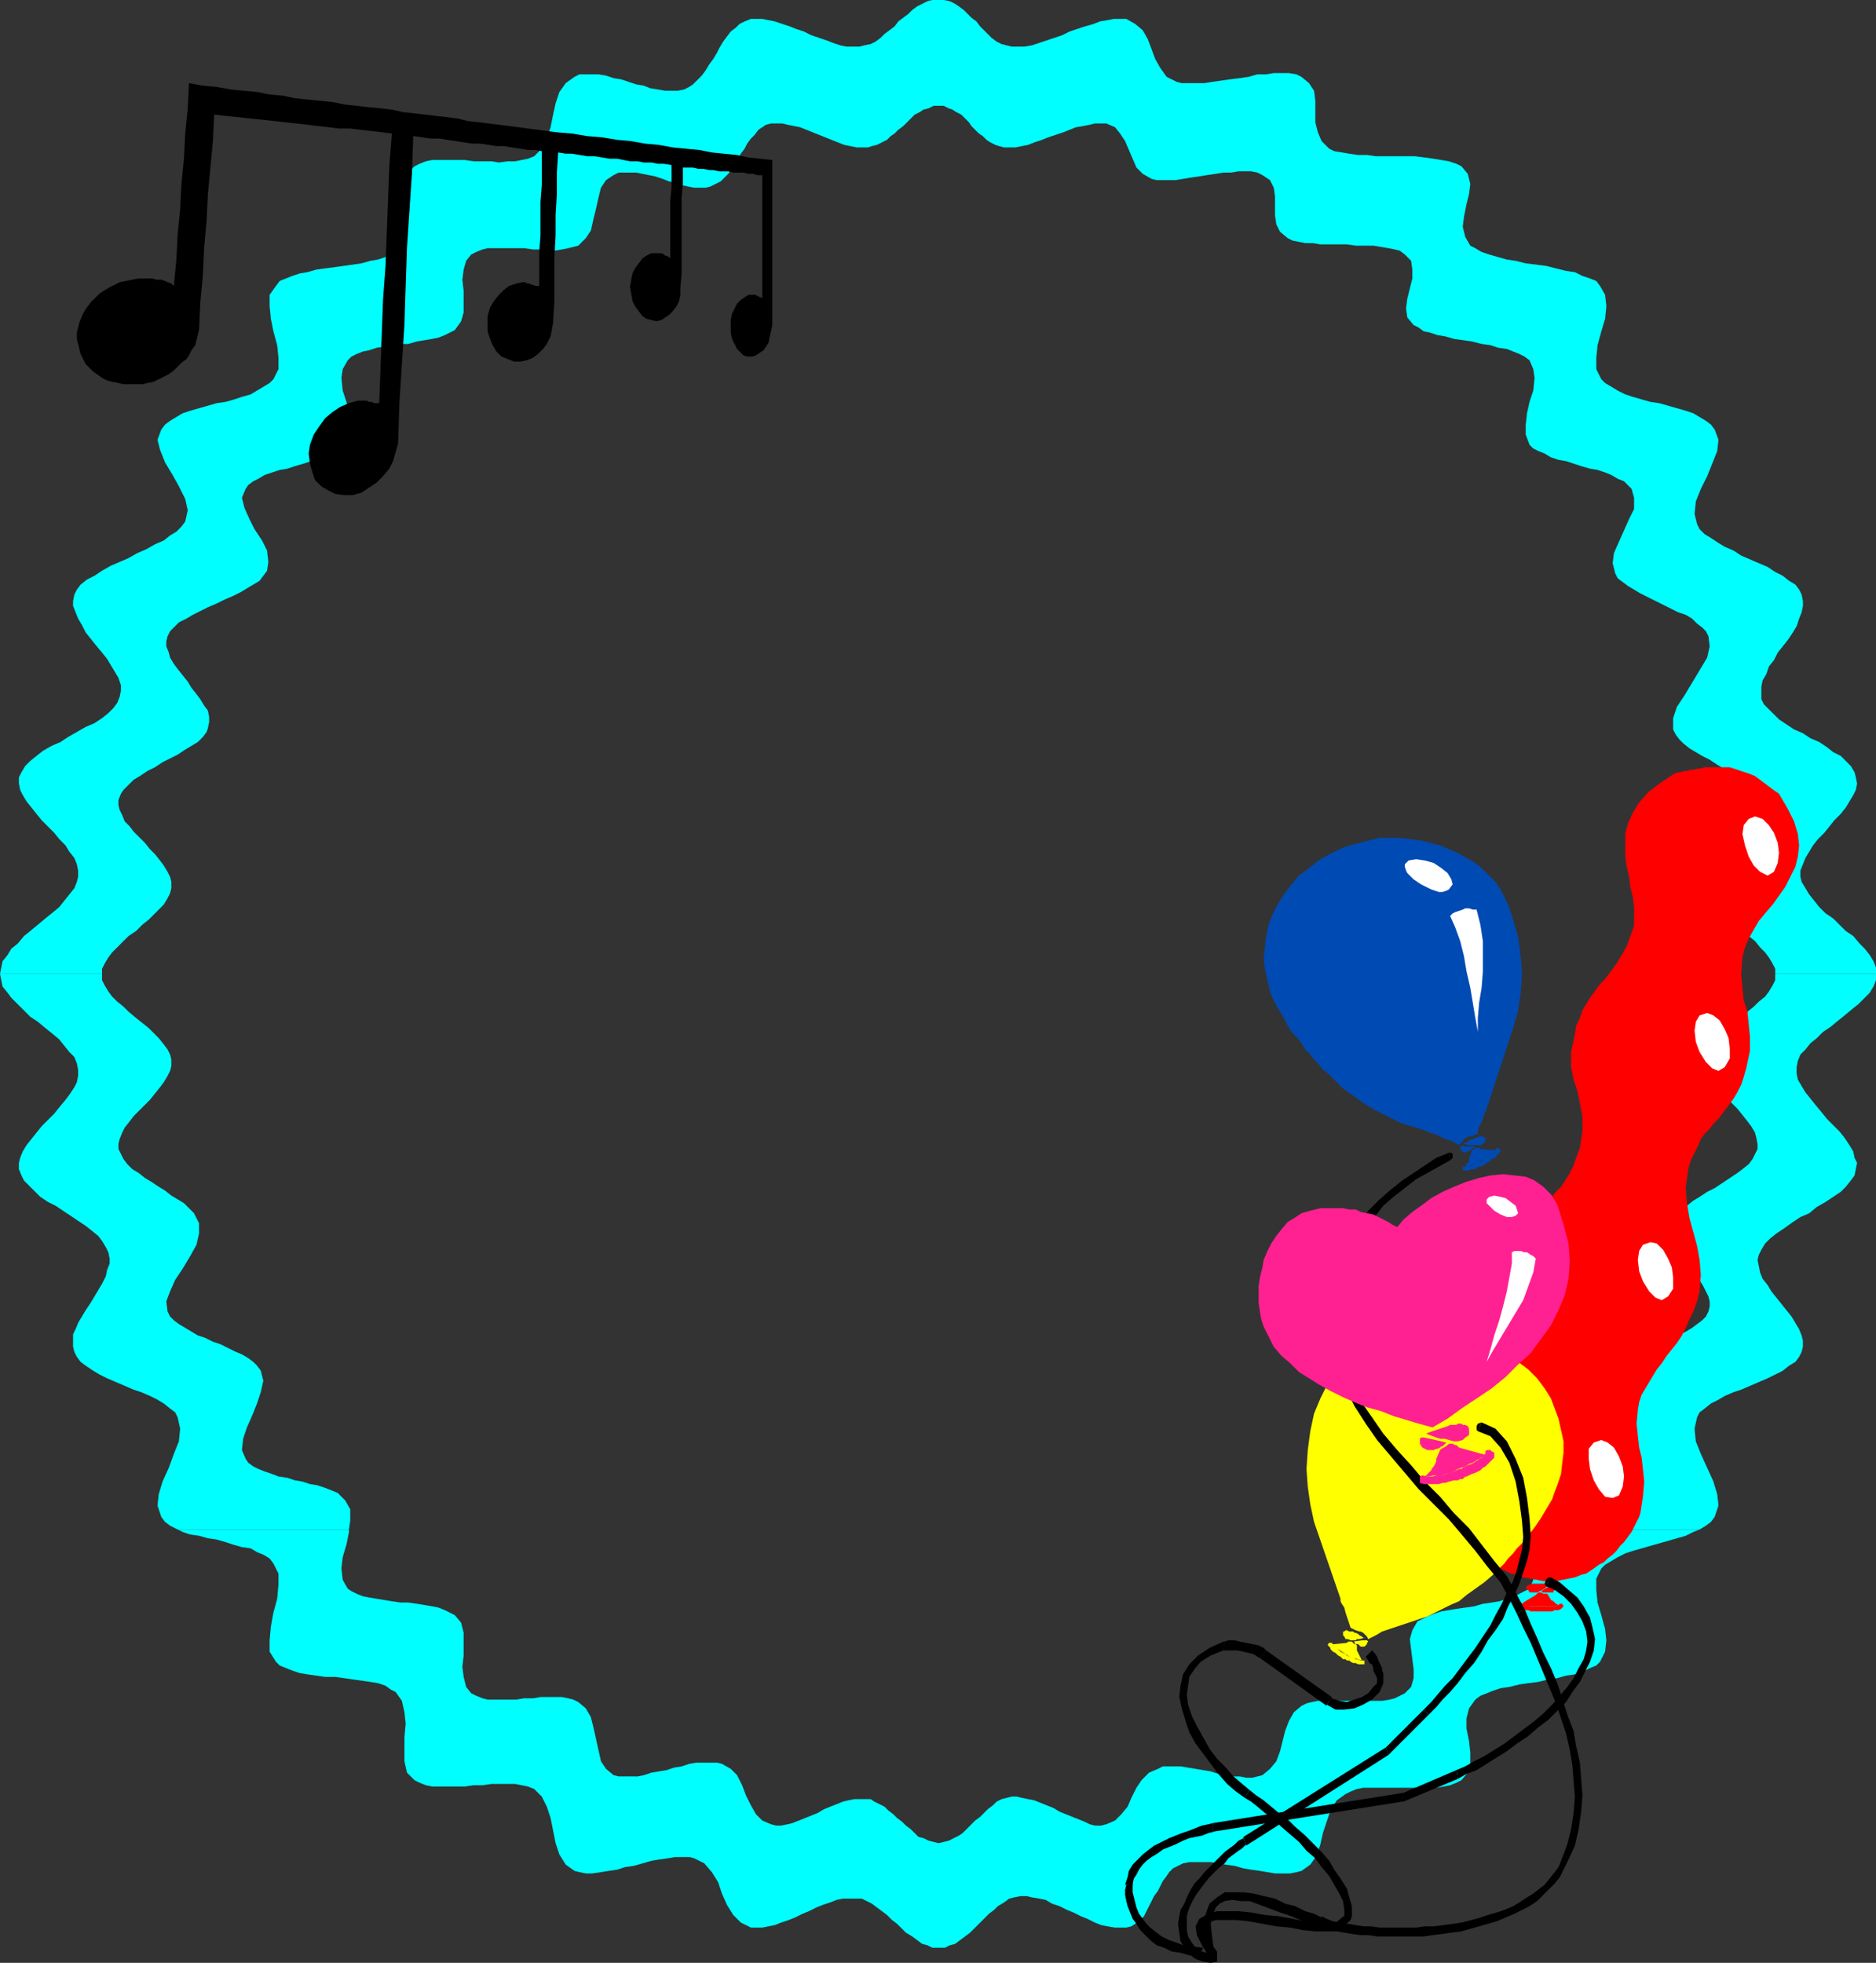 <?xml version="1.0" encoding="UTF-8" standalone="no"?>
<svg
   version="1.0"
   width="37.821mm"
   height="39.573mm"
   id="svg68"
   sodipodi:docname="Placemat 7.wmf"
   xmlns:inkscape="http://www.inkscape.org/namespaces/inkscape"
   xmlns:sodipodi="http://sodipodi.sourceforge.net/DTD/sodipodi-0.dtd"
   xmlns="http://www.w3.org/2000/svg"
   xmlns:svg="http://www.w3.org/2000/svg">
  <rect width="100%" height="100%" fill="#333333" stroke="none"/>
  <sodipodi:namedview
     id="namedview68"
     pagecolor="#ffffff"
     bordercolor="#000000"
     borderopacity="0.25"
     inkscape:showpageshadow="2"
     inkscape:pageopacity="0.0"
     inkscape:pagecheckerboard="0"
     inkscape:deskcolor="#d1d1d1"
     inkscape:document-units="mm" />
  <defs
     id="defs1">
    <pattern
       id="WMFhbasepattern"
       patternUnits="userSpaceOnUse"
       width="6"
       height="6"
       x="0"
       y="0" />
  </defs>
  <path
     style="fill:#00ffff;fill-opacity:1;fill-rule:evenodd;stroke:none"
     d="m 0,74.208 0.096,-0.48 0.096,-0.48 0.384,-0.48 0.288,-0.48 0.48,-0.384 0.48,-0.576 0.48,-0.384 0.576,-0.48 0.576,-0.48 L 3.936,69.6 4.512,69.12 4.896,68.64 5.28,68.16 5.664,67.68 5.856,67.2 5.952,66.816 v -0.48 L 5.856,65.856 5.664,65.376 5.28,64.896 4.992,64.416 4.512,63.936 4.128,63.456 3.648,62.976 3.168,62.496 2.784,62.016 2.4,61.536 2.016,61.056 1.728,60.576 1.536,60.192 1.44,59.712 v -0.48 L 1.632,58.848 1.92,58.368 2.304,57.984 2.784,57.6 3.264,57.216 3.936,56.832 4.608,56.544 5.184,56.16 5.856,55.776 6.528,55.392 7.2,55.104 7.776,54.72 8.256,54.336 8.64,53.952 8.928,53.568 9.12,53.088 9.216,52.608 V 52.224 L 9.024,51.648 8.736,51.168 8.448,50.688 8.16,50.208 7.776,49.728 7.296,49.152 6.912,48.672 6.528,48.192 6.24,47.616 5.952,47.136 5.76,46.656 5.568,46.176 v -0.384 l 0.096,-0.48 0.192,-0.384 0.288,-0.384 0.48,-0.384 0.576,-0.288 0.576,-0.384 0.672,-0.384 0.672,-0.288 0.672,-0.288 0.672,-0.384 0.672,-0.288 0.672,-0.384 0.672,-0.288 0.48,-0.384 0.48,-0.288 0.384,-0.384 0.288,-0.384 0.192,-0.864 -0.192,-0.864 -0.48,-0.96 -0.48,-0.864 -0.576,-0.96 -0.384,-0.96 -0.192,-0.768 0.288,-0.768 0.288,-0.384 0.384,-0.288 0.48,-0.288 0.48,-0.288 0.576,-0.192 0.672,-0.192 0.672,-0.192 0.672,-0.192 0.672,-0.096 0.672,-0.192 0.576,-0.192 0.672,-0.192 0.48,-0.288 0.48,-0.288 0.48,-0.288 0.288,-0.288 0.384,-0.768 v -0.864 l -0.096,-0.96 -0.288,-1.056 -0.192,-0.96 -0.096,-0.96 v -0.864 l 0.48,-0.672 0.288,-0.384 0.48,-0.192 0.48,-0.192 0.576,-0.192 0.576,-0.096 0.672,-0.192 0.672,-0.096 0.768,-0.096 0.672,-0.096 0.672,-0.096 0.672,-0.096 0.672,-0.192 0.576,-0.096 0.576,-0.192 0.384,-0.192 0.384,-0.288 0.48,-0.672 0.192,-0.864 0.096,-0.864 -0.096,-0.96 V 14.88 14.016 l 0.192,-0.768 0.576,-0.576 0.384,-0.192 0.48,-0.192 0.48,-0.096 h 0.576 0.672 0.576 0.672 l 0.672,0.096 h 0.672 0.672 l 0.576,0.096 0.672,-0.096 h 0.576 l 0.48,-0.096 0.48,-0.096 0.48,-0.192 0.576,-0.576 0.384,-0.768 0.288,-0.864 0.192,-0.96 0.192,-0.864 0.288,-0.864 0.48,-0.672 0.672,-0.48 0.384,-0.192 h 0.48 0.48 0.48 l 0.576,0.096 0.576,0.192 0.576,0.096 0.576,0.192 0.576,0.192 0.576,0.096 0.48,0.192 0.576,0.096 0.576,0.096 h 0.48 0.48 L 52.128,6.816 52.512,6.624 52.8,6.432 53.184,6.048 53.472,5.76 53.76,5.376 54.048,4.896 54.336,4.512 54.624,4.032 54.816,3.648 55.104,3.168 55.392,2.784 55.68,2.4 56.064,2.112 56.352,1.824 56.736,1.632 57.216,1.44 h 0.384 0.48 l 0.48,0.096 0.48,0.096 0.576,0.192 0.576,0.192 0.48,0.192 0.576,0.192 0.576,0.288 0.576,0.192 0.576,0.192 0.48,0.192 0.576,0.192 0.48,0.096 h 0.48 0.48 L 65.856,3.456 66.336,3.36 66.72,3.168 67.104,2.88 67.392,2.592 67.776,2.304 68.16,2.016 68.448,1.632 68.832,1.344 69.216,1.056 69.504,0.768 69.888,0.48 70.272,0.288 70.656,0.096 71.04,0 h 0.48 0.384 l 0.48,0.096 0.384,0.192 0.288,0.192 0.384,0.288 0.288,0.288 0.288,0.288 0.384,0.288 0.288,0.384 0.288,0.288 0.288,0.288 0.288,0.288 0.384,0.288 0.384,0.192 0.384,0.096 0.384,0.096 h 0.48 0.48 L 78.624,3.456 79.2,3.264 79.776,3.072 80.352,2.88 80.928,2.688 81.504,2.4 82.08,2.208 82.656,2.016 83.328,1.824 83.808,1.632 84.384,1.536 84.864,1.44 h 0.48 0.48 l 0.672,0.384 0.576,0.48 0.384,0.672 0.288,0.768 0.288,0.768 0.384,0.672 0.48,0.672 0.768,0.384 0.384,0.096 h 0.576 0.48 0.672 L 92.352,6.24 93.024,6.144 93.696,6.048 94.464,5.952 95.136,5.856 95.808,5.664 h 0.672 l 0.576,-0.096 h 0.672 0.48 l 0.576,0.096 0.384,0.192 0.576,0.48 0.384,0.576 0.096,0.768 v 0.768 0.864 l 0.192,0.768 0.288,0.672 0.576,0.576 0.384,0.192 0.576,0.096 0.576,0.096 0.672,0.096 h 0.672 l 0.672,0.096 h 0.768 0.768 0.768 0.672 l 0.768,0.096 0.672,0.096 0.576,0.096 0.576,0.096 0.576,0.192 0.384,0.192 0.48,0.576 0.192,0.768 -0.096,0.768 -0.192,0.768 -0.192,0.96 -0.096,0.768 0.192,0.768 0.384,0.672 0.384,0.192 0.48,0.288 0.576,0.192 0.672,0.192 0.672,0.192 0.672,0.096 0.768,0.192 0.768,0.096 0.768,0.096 0.768,0.192 0.768,0.192 0.672,0.096 0.576,0.288 0.576,0.192 0.48,0.192 0.288,0.384 0.384,0.672 0.096,0.864 -0.096,0.96 -0.288,0.96 -0.288,1.056 -0.096,0.96 v 0.864 l 0.384,0.768 0.288,0.288 0.48,0.288 0.48,0.288 0.576,0.288 0.576,0.192 0.672,0.192 0.672,0.192 0.672,0.096 0.672,0.192 0.672,0.192 0.672,0.192 0.576,0.192 0.48,0.288 0.48,0.288 0.384,0.288 0.288,0.384 0.288,0.768 -0.096,0.864 -0.384,0.96 -0.384,0.96 -0.48,0.96 -0.384,0.96 -0.096,0.96 0.192,0.768 0.192,0.384 0.384,0.384 0.48,0.288 0.576,0.384 0.48,0.288 0.672,0.288 0.576,0.384 0.672,0.288 0.672,0.288 0.672,0.288 0.576,0.384 0.576,0.288 0.48,0.384 0.48,0.288 0.288,0.384 0.192,0.384 0.096,0.48 v 0.384 l -0.096,0.48 -0.192,0.48 -0.192,0.576 -0.288,0.48 -0.384,0.576 -0.384,0.48 -0.384,0.48 -0.288,0.576 -0.384,0.48 -0.192,0.576 -0.288,0.48 -0.096,0.48 v 0.48 0.48 l 0.192,0.384 0.384,0.384 0.384,0.384 0.384,0.384 0.576,0.384 0.576,0.384 0.672,0.288 0.576,0.384 0.672,0.288 0.576,0.384 0.48,0.384 0.576,0.288 0.384,0.384 0.384,0.384 0.288,0.48 0.096,0.384 0.096,0.48 -0.096,0.48 -0.192,0.384 -0.288,0.48 -0.288,0.48 -0.384,0.48 -0.48,0.48 -0.384,0.48 -0.384,0.48 -0.48,0.48 -0.384,0.48 -0.288,0.48 -0.288,0.48 -0.192,0.48 -0.192,0.48 v 0.48 l 0.096,0.384 0.288,0.48 0.288,0.48 0.384,0.48 0.384,0.48 0.48,0.48 0.576,0.384 0.48,0.48 0.48,0.48 0.576,0.384 0.48,0.576 0.384,0.384 0.384,0.48 0.288,0.48 0.192,0.48 v 0.48 h -7.68 v -0.384 l -0.192,-0.384 -0.288,-0.48 -0.288,-0.384 -0.384,-0.384 -0.384,-0.48 -0.48,-0.384 -0.48,-0.384 -0.48,-0.48 -0.48,-0.384 -0.384,-0.384 -0.384,-0.384 -0.384,-0.384 -0.288,-0.48 -0.192,-0.384 V 67.68 67.2 l 0.096,-0.384 0.192,-0.384 0.192,-0.48 0.384,-0.384 0.288,-0.48 0.384,-0.384 0.384,-0.48 0.384,-0.384 0.384,-0.48 0.384,-0.384 0.192,-0.384 0.288,-0.48 0.096,-0.384 0.096,-0.384 V 60.96 l -0.096,-0.48 -0.288,-0.288 -0.288,-0.384 -0.384,-0.384 -0.48,-0.288 -0.48,-0.288 -0.576,-0.288 -0.48,-0.288 -0.576,-0.384 -0.576,-0.288 -0.48,-0.288 -0.48,-0.288 -0.48,-0.384 -0.288,-0.288 -0.288,-0.384 -0.192,-0.384 V 54.72 l 0.288,-0.864 0.576,-0.864 0.576,-0.96 0.576,-0.96 0.576,-0.96 0.192,-0.864 -0.096,-0.768 -0.192,-0.384 -0.288,-0.288 -0.384,-0.288 -0.384,-0.384 -0.48,-0.288 -0.576,-0.192 -0.576,-0.288 -0.576,-0.288 -0.576,-0.288 -0.576,-0.288 -0.576,-0.288 -0.48,-0.288 -0.48,-0.288 -0.384,-0.288 -0.384,-0.288 -0.192,-0.384 -0.192,-0.768 0.096,-0.768 0.384,-0.864 0.384,-0.864 0.384,-0.864 0.384,-0.768 V 37.92 l -0.192,-0.672 -0.288,-0.288 -0.288,-0.288 -0.48,-0.192 -0.48,-0.288 -0.48,-0.192 -0.576,-0.192 -0.576,-0.096 -0.672,-0.192 -0.576,-0.192 -0.576,-0.192 -0.576,-0.096 -0.576,-0.192 -0.48,-0.288 -0.48,-0.192 -0.384,-0.192 -0.288,-0.288 -0.288,-0.768 v -0.768 l 0.096,-0.864 0.192,-0.864 0.288,-0.864 0.096,-0.96 -0.096,-0.672 -0.288,-0.672 -0.384,-0.288 -0.384,-0.192 -0.48,-0.192 -0.48,-0.192 -0.672,-0.096 -0.576,-0.192 -0.672,-0.096 -0.768,-0.192 -0.672,-0.096 -0.672,-0.096 -0.672,-0.192 -0.576,-0.096 -0.576,-0.192 -0.48,-0.096 -0.384,-0.288 -0.384,-0.192 -0.48,-0.576 -0.096,-0.672 0.096,-0.768 0.192,-0.768 0.192,-0.768 v -0.672 l -0.096,-0.672 -0.48,-0.48 -0.384,-0.288 -0.384,-0.096 -0.48,-0.096 -0.576,-0.096 -0.576,-0.096 h -0.672 -0.672 l -0.672,-0.096 h -0.672 -0.672 -0.672 l -0.576,-0.096 h -0.576 l -0.48,-0.096 -0.48,-0.096 -0.384,-0.192 -0.576,-0.48 -0.288,-0.576 -0.096,-0.672 v -0.768 -0.672 l -0.096,-0.672 -0.288,-0.576 -0.576,-0.384 -0.384,-0.192 -0.48,-0.096 h -0.48 -0.48 l -0.576,0.096 h -0.576 l -0.576,0.096 -0.672,0.096 -0.576,0.096 -0.672,0.096 -0.576,0.096 -0.576,0.096 h -0.48 -0.576 -0.384 l -0.384,-0.096 -0.672,-0.384 -0.48,-0.48 -0.288,-0.672 -0.288,-0.672 -0.288,-0.672 -0.384,-0.576 -0.384,-0.48 -0.672,-0.288 h -0.384 -0.48 L 83.04,9.504 82.56,9.6 l -0.576,0.096 -0.48,0.192 -0.48,0.192 -0.576,0.192 -0.576,0.192 -0.48,0.192 -0.576,0.192 -0.48,0.192 -0.48,0.096 -0.48,0.096 h -0.48 -0.384 L 76.128,11.136 75.84,11.04 75.456,10.848 75.168,10.656 74.88,10.368 74.592,10.176 74.304,9.888 74.016,9.6 73.824,9.312 73.536,9.024 73.248,8.736 72.864,8.544 72.576,8.352 72.288,8.256 71.904,8.064 H 71.52 71.136 L 70.752,8.256 70.368,8.352 70.08,8.544 69.696,8.736 69.408,9.024 69.12,9.312 68.832,9.6 l -0.384,0.288 -0.288,0.288 -0.288,0.192 -0.288,0.288 -0.384,0.192 -0.384,0.192 -0.384,0.096 -0.288,0.096 H 65.664 65.28 L 64.8,11.136 64.32,11.04 63.84,10.848 63.36,10.656 62.88,10.464 62.4,10.272 61.92,10.08 61.44,9.888 60.96,9.696 60.48,9.6 60,9.504 59.616,9.408 h -0.48 -0.384 l -0.384,0.096 -0.288,0.192 -0.288,0.192 -0.288,0.384 -0.288,0.288 -0.288,0.384 -0.192,0.384 -0.288,0.384 -0.192,0.384 -0.288,0.384 -0.192,0.384 -0.288,0.384 -0.288,0.288 -0.288,0.288 -0.384,0.192 -0.384,0.192 -0.384,0.096 h -0.384 -0.48 l -0.48,-0.096 -0.48,-0.096 -0.48,-0.192 -0.48,-0.096 -0.48,-0.192 L 49.92,13.44 49.44,13.344 48.96,13.248 48.48,13.152 H 48 47.616 47.136 l -0.384,0.192 -0.576,0.384 -0.384,0.576 -0.192,0.768 -0.192,0.864 -0.192,0.768 -0.192,0.864 -0.384,0.576 -0.576,0.576 -0.384,0.096 -0.384,0.096 -0.48,0.096 -0.576,0.096 h -0.576 l -0.48,-0.096 h -0.576 l -0.672,-0.096 h -0.576 -0.576 -0.576 -0.48 -0.576 l -0.384,0.096 -0.48,0.192 -0.384,0.192 -0.384,0.48 -0.192,0.672 -0.096,0.768 0.096,0.864 v 0.768 0.864 l -0.192,0.672 -0.48,0.672 -0.384,0.192 -0.384,0.192 -0.48,0.192 -0.48,0.096 -0.576,0.096 -0.576,0.096 -0.672,0.192 h -0.576 l -0.672,0.096 -0.576,0.096 -0.576,0.096 -0.576,0.192 -0.48,0.096 -0.48,0.192 -0.384,0.192 -0.288,0.288 -0.384,0.672 -0.096,0.672 0.096,0.96 0.288,0.864 0.192,0.864 0.096,0.864 v 0.768 l -0.384,0.768 -0.192,0.288 -0.384,0.192 -0.48,0.192 -0.48,0.288 -0.576,0.192 -0.48,0.096 -0.576,0.192 -0.672,0.192 -0.576,0.192 -0.576,0.096 -0.576,0.192 -0.576,0.192 -0.48,0.288 -0.384,0.192 -0.384,0.288 -0.192,0.288 -0.288,0.672 0.192,0.768 0.384,0.864 0.384,0.768 0.576,0.864 0.384,0.768 0.096,0.864 -0.096,0.672 -0.288,0.384 -0.288,0.384 -0.48,0.288 -0.48,0.288 -0.48,0.288 -0.576,0.288 -0.672,0.288 -0.576,0.288 -0.672,0.288 -0.576,0.288 -0.576,0.288 -0.48,0.288 -0.576,0.288 -0.384,0.384 -0.288,0.288 -0.192,0.384 -0.096,0.384 v 0.384 l 0.192,0.48 0.096,0.384 0.288,0.48 0.288,0.384 0.384,0.48 0.384,0.48 0.288,0.48 0.384,0.48 0.288,0.384 0.288,0.48 0.288,0.384 0.096,0.48 v 0.384 l -0.096,0.48 -0.096,0.288 -0.288,0.384 -0.384,0.384 -0.48,0.288 -0.48,0.288 -0.576,0.384 -0.576,0.288 -0.576,0.288 -0.576,0.384 -0.576,0.288 -0.576,0.384 -0.48,0.288 -0.384,0.384 -0.384,0.384 -0.192,0.288 -0.192,0.48 v 0.384 l 0.096,0.384 0.192,0.384 0.192,0.48 0.384,0.384 0.288,0.384 0.48,0.48 0.384,0.384 0.384,0.48 0.384,0.384 0.384,0.48 0.288,0.384 0.288,0.48 0.192,0.384 0.096,0.384 v 0.48 l -0.096,0.384 -0.192,0.384 -0.288,0.48 -0.384,0.384 -0.384,0.384 -0.384,0.384 -0.48,0.384 -0.48,0.48 -0.576,0.384 -0.384,0.384 -0.48,0.48 -0.384,0.384 -0.288,0.384 -0.288,0.48 -0.192,0.384 v 0.384 z"
     id="path1" />
  <path
     style="fill:#00ffff;fill-opacity:1;fill-rule:evenodd;stroke:none"
     d="m 13.536,116.544 -0.192,-0.096 -0.384,-0.192 -0.384,-0.288 -0.288,-0.384 -0.288,-0.864 0.096,-0.864 0.288,-0.96 0.48,-1.056 0.384,-1.056 0.384,-0.96 0.096,-0.96 L 13.536,108 13.344,107.616 12.96,107.328 12.48,106.944 12,106.656 11.424,106.368 10.752,106.08 10.176,105.888 9.504,105.6 8.832,105.312 8.16,105.024 7.584,104.736 7.104,104.448 6.528,104.064 6.144,103.776 5.856,103.392 5.664,103.008 5.568,102.624 v -0.48 -0.48 l 0.192,-0.384 0.192,-0.48 0.288,-0.48 0.288,-0.48 0.384,-0.576 0.288,-0.48 0.288,-0.48 0.288,-0.48 0.288,-0.576 0.096,-0.48 0.192,-0.48 V 95.904 L 8.256,95.424 8.064,95.04 7.776,94.56 7.488,94.176 7.008,93.792 6.528,93.408 5.952,93.024 5.376,92.64 4.8,92.256 4.224,91.872 3.648,91.584 3.072,91.2 2.688,90.816 2.208,90.336 1.824,89.952 1.632,89.568 1.44,89.088 v -0.48 l 0.096,-0.384 0.192,-0.48 0.288,-0.48 0.384,-0.48 0.384,-0.48 0.384,-0.48 0.48,-0.48 0.48,-0.48 0.384,-0.48 0.48,-0.576 0.288,-0.384 0.384,-0.576 0.192,-0.384 0.096,-0.48 v -0.48 L 5.856,81.024 5.664,80.544 5.28,80.16 4.896,79.68 4.512,79.2 3.936,78.72 3.456,78.336 2.88,77.856 2.304,77.472 1.824,76.992 1.344,76.512 0.864,76.032 0.576,75.648 0.192,75.168 0.096,74.688 0,74.208 h 7.776 v 0.096 0.384 l 0.192,0.384 0.288,0.48 0.288,0.384 0.384,0.384 0.48,0.384 0.384,0.384 0.576,0.48 0.48,0.384 0.48,0.384 0.384,0.384 0.384,0.384 0.384,0.48 0.288,0.384 0.192,0.384 0.096,0.384 v 0.48 l -0.096,0.384 -0.192,0.384 -0.288,0.48 -0.288,0.384 -0.384,0.48 -0.384,0.48 -0.384,0.384 -0.384,0.384 -0.48,0.48 -0.288,0.384 -0.384,0.48 -0.192,0.384 -0.192,0.48 -0.096,0.384 v 0.384 l 0.192,0.384 0.192,0.384 0.288,0.384 0.384,0.384 0.48,0.288 0.48,0.384 0.48,0.288 0.576,0.384 0.48,0.288 0.48,0.384 0.48,0.288 0.48,0.288 0.384,0.384 0.384,0.384 0.192,0.384 0.192,0.384 v 0.768 l -0.192,0.864 -0.48,0.864 -0.576,0.96 -0.576,0.864 -0.384,0.864 -0.288,0.768 0.096,0.768 0.192,0.384 0.288,0.288 0.384,0.288 0.48,0.288 0.48,0.288 0.48,0.288 0.576,0.192 0.576,0.288 0.576,0.192 0.576,0.288 0.576,0.288 0.48,0.192 0.48,0.288 0.384,0.288 0.288,0.288 0.288,0.384 0.192,0.768 -0.192,0.864 -0.288,0.864 -0.384,0.96 -0.384,0.864 -0.288,0.864 -0.096,0.864 0.288,0.672 0.192,0.288 0.384,0.288 0.384,0.192 0.48,0.192 0.576,0.192 0.48,0.192 0.672,0.096 0.576,0.192 0.576,0.096 0.576,0.192 0.576,0.096 0.576,0.192 0.48,0.192 0.48,0.192 0.288,0.288 0.288,0.288 0.384,0.672 v 0.864 l -0.096,0.672 z"
     id="path2" />
  <path
     style="fill:#00ffff;fill-opacity:1;fill-rule:evenodd;stroke:none"
     d="m 116.256,116.544 v -0.384 -0.768 l 0.288,-0.672 0.288,-0.288 0.384,-0.288 0.48,-0.288 0.48,-0.192 0.576,-0.192 0.576,-0.192 0.576,-0.096 0.576,-0.192 0.672,-0.192 0.576,-0.192 0.576,-0.192 0.48,-0.192 0.48,-0.192 0.48,-0.288 0.288,-0.288 0.288,-0.288 0.288,-0.672 -0.096,-0.864 -0.288,-0.864 -0.384,-0.864 -0.48,-0.96 -0.384,-0.864 -0.096,-0.864 0.192,-0.768 0.192,-0.384 0.384,-0.288 0.384,-0.288 0.48,-0.288 0.48,-0.192 0.576,-0.288 0.576,-0.288 0.576,-0.192 0.576,-0.288 0.576,-0.192 0.576,-0.288 0.48,-0.288 0.384,-0.288 0.384,-0.288 0.288,-0.288 0.192,-0.384 0.096,-0.384 v -0.384 l -0.096,-0.384 -0.192,-0.384 -0.192,-0.384 -0.288,-0.48 -0.288,-0.384 -0.384,-0.48 -0.288,-0.384 -0.384,-0.384 -0.288,-0.48 -0.288,-0.384 -0.192,-0.48 -0.192,-0.384 v -0.384 -0.384 l 0.192,-0.384 0.288,-0.384 0.384,-0.384 0.48,-0.384 0.48,-0.384 0.48,-0.288 0.576,-0.384 0.576,-0.288 0.576,-0.384 0.576,-0.384 0.576,-0.384 0.384,-0.288 0.48,-0.384 0.288,-0.384 0.192,-0.384 0.192,-0.384 v -0.384 l -0.096,-0.48 -0.096,-0.384 -0.288,-0.48 -0.288,-0.384 -0.384,-0.48 -0.384,-0.48 -0.384,-0.384 -0.48,-0.48 -0.384,-0.48 -0.384,-0.384 -0.288,-0.48 -0.288,-0.384 -0.192,-0.48 -0.096,-0.48 v -0.384 l 0.096,-0.384 0.192,-0.384 0.288,-0.384 0.384,-0.384 0.384,-0.384 0.384,-0.384 0.48,-0.384 0.576,-0.384 0.48,-0.384 0.48,-0.384 0.384,-0.384 0.48,-0.384 0.288,-0.384 0.288,-0.48 0.192,-0.384 v -0.384 -0.096 h 7.68 v 0.48 l -0.192,0.48 -0.288,0.48 -0.384,0.384 -0.48,0.48 -0.48,0.384 -0.576,0.48 -0.48,0.384 -0.576,0.48 -0.576,0.384 -0.48,0.48 -0.48,0.384 -0.384,0.48 -0.384,0.384 -0.192,0.48 -0.096,0.48 v 0.48 l 0.096,0.48 0.288,0.48 0.288,0.48 0.384,0.48 0.384,0.48 0.48,0.576 0.384,0.48 0.48,0.48 0.48,0.48 0.384,0.48 0.384,0.576 0.288,0.48 0.096,0.48 0.192,0.384 -0.096,0.48 -0.096,0.48 -0.288,0.384 -0.384,0.48 -0.384,0.384 -0.576,0.384 -0.576,0.384 -0.672,0.384 -0.576,0.48 -0.672,0.288 -0.576,0.384 -0.672,0.48 -0.576,0.384 -0.48,0.384 -0.384,0.384 -0.288,0.48 -0.192,0.384 -0.096,0.384 0.096,0.48 0.096,0.48 0.192,0.48 0.384,0.48 0.288,0.48 0.384,0.48 0.384,0.48 0.384,0.48 0.384,0.48 0.288,0.48 0.288,0.48 0.192,0.48 0.096,0.384 v 0.48 l -0.096,0.384 -0.192,0.384 -0.288,0.384 -0.48,0.288 -0.48,0.384 -0.576,0.288 -0.576,0.288 -0.672,0.288 -0.672,0.288 -0.672,0.288 -0.576,0.192 -0.672,0.288 -0.48,0.288 -0.576,0.288 -0.48,0.384 -0.384,0.288 -0.192,0.384 -0.192,0.864 0.096,0.96 0.384,0.96 0.48,1.056 0.48,1.056 0.288,0.96 0.096,0.864 -0.288,0.864 -0.288,0.384 -0.384,0.288 -0.48,0.288 z"
     id="path3" />
  <path
     style="fill:#00ffff;fill-opacity:1;fill-rule:evenodd;stroke:none"
     d="m 13.536,116.544 0.384,0.192 0.576,0.192 0.672,0.096 0.672,0.192 0.672,0.096 0.672,0.192 0.576,0.192 0.672,0.192 0.672,0.096 0.48,0.288 0.48,0.192 0.48,0.288 0.288,0.384 0.384,0.768 v 0.864 l -0.096,1.056 -0.288,1.056 -0.192,1.056 -0.096,1.056 v 0.864 l 0.48,0.768 0.288,0.288 0.48,0.192 0.48,0.192 0.576,0.192 0.576,0.096 0.672,0.096 0.672,0.096 h 0.768 l 0.672,0.096 0.672,0.096 0.672,0.096 0.672,0.096 0.576,0.096 0.576,0.192 0.384,0.288 0.384,0.192 0.48,0.672 0.192,0.864 0.096,0.864 -0.096,1.056 v 0.96 0.864 l 0.192,0.864 0.576,0.576 0.384,0.192 0.48,0.192 0.48,0.096 h 0.576 0.672 0.576 0.672 l 0.672,-0.096 h 0.672 l 0.672,-0.096 h 0.576 0.672 0.576 l 0.48,0.096 0.48,0.096 0.48,0.192 0.576,0.576 0.384,0.768 0.288,0.864 0.192,0.96 0.192,0.96 0.288,0.864 0.48,0.768 0.672,0.48 0.384,0.096 0.48,0.096 h 0.48 l 0.672,-0.096 0.576,-0.096 0.672,-0.096 0.576,-0.192 0.672,-0.096 0.672,-0.192 0.672,-0.192 0.576,-0.096 0.672,-0.096 0.576,-0.096 h 0.48 0.576 l 0.384,0.096 0.768,0.384 0.576,0.672 0.48,0.768 0.288,0.864 0.384,0.864 0.48,0.768 0.576,0.576 0.768,0.384 h 0.384 0.48 l 0.48,-0.096 0.48,-0.096 0.48,-0.192 0.576,-0.192 0.48,-0.192 0.576,-0.288 0.48,-0.192 0.576,-0.288 0.48,-0.192 0.576,-0.192 0.48,-0.192 0.48,-0.096 h 0.48 0.48 0.48 l 0.384,0.192 0.384,0.192 0.384,0.288 0.384,0.288 0.384,0.288 0.384,0.384 0.384,0.288 0.384,0.384 0.288,0.288 0.48,0.288 0.384,0.288 0.384,0.288 0.384,0.096 0.384,0.192 H 71.52 72 l 0.384,-0.192 0.384,-0.096 0.384,-0.288 0.384,-0.288 0.384,-0.288 0.384,-0.384 0.384,-0.384 0.288,-0.288 0.384,-0.384 0.384,-0.288 0.288,-0.288 0.48,-0.288 0.384,-0.288 0.384,-0.096 0.48,-0.096 h 0.48 l 0.384,0.096 0.576,0.096 0.48,0.096 0.48,0.288 0.576,0.192 0.576,0.288 0.48,0.192 0.576,0.288 0.48,0.192 0.576,0.288 0.48,0.192 0.48,0.096 0.576,0.096 h 0.384 0.48 l 0.384,-0.096 0.288,-0.192 0.384,-0.288 0.288,-0.288 0.192,-0.384 0.192,-0.384 0.192,-0.384 0.192,-0.384 0.288,-0.384 0.192,-0.384 0.192,-0.384 0.288,-0.384 0.192,-0.288 0.288,-0.288 0.384,-0.192 0.384,-0.192 0.48,-0.096 h 0.48 0.576 0.576 l 0.576,0.096 0.576,0.096 0.672,0.096 0.672,0.192 0.576,0.096 0.672,0.096 0.576,0.096 0.576,0.096 h 0.576 0.576 l 0.48,-0.096 0.384,-0.096 0.672,-0.48 0.48,-0.672 0.288,-0.864 0.192,-0.864 0.288,-0.864 0.288,-0.864 0.48,-0.768 0.672,-0.48 0.384,-0.192 0.48,-0.192 0.48,-0.096 h 0.576 0.576 0.672 0.576 0.672 0.672 0.576 0.672 0.576 l 0.576,-0.096 0.48,-0.096 0.48,-0.192 0.384,-0.192 0.48,-0.576 0.192,-0.768 v -0.768 l -0.096,-0.864 -0.192,-0.96 v -0.768 l 0.192,-0.768 0.48,-0.672 0.384,-0.288 0.48,-0.192 0.48,-0.192 0.576,-0.192 0.672,-0.096 0.768,-0.192 0.672,-0.096 0.768,-0.096 0.768,-0.192 0.672,-0.096 0.672,-0.192 0.672,-0.096 0.576,-0.192 0.576,-0.288 0.48,-0.192 0.288,-0.288 0.384,-0.768 0.096,-0.864 -0.096,-0.864 -0.288,-1.056 -0.288,-0.96 -0.096,-0.96 v -0.864 l 0.384,-0.768 0.288,-0.288 0.48,-0.288 0.48,-0.288 0.576,-0.288 0.576,-0.192 0.672,-0.192 0.672,-0.192 0.672,-0.192 0.672,-0.192 0.672,-0.192 0.672,-0.192 0.576,-0.288 0.48,-0.192 h -13.248 l 0.096,0.48 0.192,0.864 0.288,0.864 0.096,0.864 -0.096,0.768 -0.288,0.672 -0.384,0.192 -0.384,0.192 -0.48,0.288 -0.48,0.096 -0.576,0.192 -0.576,0.096 -0.672,0.096 -0.672,0.192 -0.672,0.096 -0.672,0.096 -0.576,0.096 -0.576,0.096 -0.576,0.192 -0.48,0.192 -0.384,0.192 -0.384,0.192 -0.384,0.672 -0.192,0.672 0.096,0.768 0.096,0.768 0.096,0.768 v 0.672 l -0.192,0.672 -0.48,0.48 -0.384,0.192 -0.384,0.192 -0.384,0.096 -0.576,0.096 h -0.48 -0.576 -0.576 -0.576 -0.48 -0.576 -0.576 -0.576 -0.48 l -0.48,0.096 -0.384,0.096 -0.384,0.192 -0.576,0.48 -0.384,0.672 -0.288,0.768 -0.192,0.768 -0.192,0.768 -0.288,0.768 -0.48,0.576 -0.576,0.48 -0.384,0.096 -0.384,0.096 h -0.48 l -0.48,-0.096 h -0.576 l -0.48,-0.096 -0.576,-0.096 -0.576,-0.192 -0.576,-0.096 -0.576,-0.096 -0.576,-0.096 -0.576,-0.096 h -0.48 -0.48 -0.384 l -0.384,0.192 -0.672,0.288 -0.576,0.576 -0.384,0.576 -0.384,0.768 -0.288,0.672 -0.48,0.576 -0.48,0.48 -0.672,0.288 -0.384,0.096 h -0.48 l -0.384,-0.096 -0.384,-0.192 -0.48,-0.192 -0.48,-0.192 -0.48,-0.192 -0.48,-0.192 -0.48,-0.288 -0.48,-0.192 -0.48,-0.192 -0.48,-0.192 -0.48,-0.096 -0.48,-0.096 -0.384,-0.096 h -0.384 l -0.384,0.096 -0.384,0.096 -0.384,0.192 -0.288,0.288 -0.384,0.288 -0.288,0.288 -0.288,0.288 -0.384,0.288 -0.288,0.288 -0.288,0.288 -0.384,0.384 -0.288,0.192 -0.384,0.192 -0.384,0.192 -0.384,0.096 -0.384,0.096 -0.384,-0.096 -0.384,-0.096 -0.384,-0.192 -0.384,-0.096 -0.288,-0.288 -0.288,-0.288 -0.384,-0.288 -0.288,-0.288 -0.384,-0.288 -0.288,-0.288 -0.384,-0.288 -0.288,-0.288 -0.384,-0.192 -0.384,-0.192 -0.288,-0.192 h -0.384 -0.384 -0.48 l -0.48,0.096 -0.384,0.096 -0.48,0.192 -0.48,0.192 -0.48,0.192 -0.48,0.288 -0.48,0.192 -0.48,0.192 -0.48,0.192 -0.48,0.192 -0.384,0.096 -0.48,0.096 h -0.384 l -0.384,-0.096 -0.672,-0.288 -0.48,-0.48 -0.384,-0.672 -0.384,-0.768 -0.288,-0.768 -0.384,-0.768 -0.48,-0.48 -0.672,-0.384 -0.384,-0.096 h -0.48 -0.48 -0.576 l -0.576,0.096 -0.576,0.192 -0.576,0.096 -0.576,0.192 -0.576,0.096 -0.576,0.096 -0.576,0.192 -0.48,0.096 H 48 47.616 47.136 l -0.384,-0.096 -0.576,-0.48 -0.384,-0.576 -0.192,-0.864 -0.192,-0.864 -0.192,-0.864 -0.192,-0.768 -0.384,-0.672 -0.576,-0.48 -0.384,-0.192 -0.384,-0.096 -0.48,-0.096 h -0.576 -0.576 -0.48 l -0.576,0.096 h -0.672 l -0.576,0.096 h -0.576 -0.576 -0.48 -0.576 l -0.384,-0.096 -0.48,-0.192 -0.384,-0.192 -0.384,-0.48 -0.192,-0.768 -0.096,-0.768 0.096,-0.864 v -0.864 -0.864 l -0.192,-0.768 -0.48,-0.576 -0.384,-0.192 -0.384,-0.192 -0.48,-0.192 -0.48,-0.096 -0.576,-0.096 -0.576,-0.096 -0.672,-0.096 h -0.576 l -0.672,-0.096 -0.576,-0.096 -0.576,-0.096 -0.576,-0.096 -0.48,-0.096 -0.48,-0.192 -0.384,-0.192 -0.288,-0.192 -0.384,-0.672 -0.096,-0.864 0.096,-0.864 0.288,-0.96 0.192,-0.96 v -0.192 z"
     id="path4" />
  <path
     style="fill:#ff0000;fill-opacity:1;fill-rule:evenodd;stroke:none"
     d="m 116.544,120.288 -0.48,-0.096 -0.48,-0.192 -0.48,-0.096 -0.384,-0.192 -0.384,-0.192 -0.384,-0.288 -0.384,-0.288 -0.384,-0.384 -0.48,-0.48 -0.384,-0.672 -0.384,-0.672 -0.288,-0.864 -0.288,-0.864 -0.096,-0.864 v -0.768 l 0.096,-0.768 0.384,-1.248 0.48,-1.056 0.48,-0.768 0.576,-0.768 0.48,-0.672 0.48,-0.672 0.48,-0.864 0.48,-0.96 0.192,-1.152 0.096,-1.152 -0.192,-1.152 -0.192,-1.152 -0.192,-1.152 -0.096,-1.344 v -1.344 l 0.384,-1.536 0.192,-0.576 0.288,-0.576 0.288,-0.48 0.288,-0.48 0.384,-0.48 0.384,-0.48 0.384,-0.384 0.384,-0.48 0.384,-0.384 0.384,-0.48 0.384,-0.384 0.384,-0.576 0.288,-0.48 0.288,-0.576 0.192,-0.576 0.288,-0.768 0.192,-1.248 v -1.152 l -0.192,-0.96 -0.192,-0.96 -0.288,-0.864 -0.192,-0.96 V 80.16 l 0.288,-1.344 0.096,-0.672 0.288,-0.576 0.192,-0.576 0.288,-0.48 0.288,-0.48 0.288,-0.384 0.192,-0.288 0.384,-0.48 0.288,-0.288 0.288,-0.384 0.288,-0.384 0.288,-0.384 0.288,-0.48 0.288,-0.48 0.288,-0.576 0.192,-0.576 0.288,-0.768 V 69.888 69.12 l -0.096,-0.768 -0.192,-0.768 -0.096,-0.768 -0.192,-0.864 -0.096,-0.768 v -0.768 -0.864 l 0.192,-0.768 0.384,-0.864 0.48,-0.768 0.672,-0.768 0.864,-0.672 1.152,-0.768 0.288,-0.096 h 0.192 l 0.192,-0.096 h 0.288 l 0.288,-0.096 h 0.192 l 0.384,-0.096 h 0.192 l 0.288,-0.096 h 0.288 0.384 0.288 0.288 0.288 0.384 l 0.288,0.096 0.576,0.192 0.576,0.192 0.48,0.192 0.384,0.288 0.384,0.288 0.384,0.288 0.384,0.288 0.288,0.192 0.672,1.152 0.48,0.96 0.288,0.96 0.096,0.864 -0.096,0.864 -0.192,0.768 -0.384,0.768 -0.384,0.768 -0.48,0.672 -0.48,0.672 -0.576,0.672 -0.48,0.576 -0.384,0.672 -0.384,0.672 -0.288,0.672 -0.192,0.768 -0.096,1.248 0.096,1.056 0.096,0.96 0.288,0.864 0.096,0.96 0.096,0.96 v 1.056 l -0.288,1.344 -0.192,0.672 -0.192,0.576 -0.288,0.576 -0.288,0.48 -0.288,0.384 -0.288,0.384 -0.288,0.384 -0.288,0.384 -0.384,0.384 -0.288,0.384 -0.384,0.384 -0.288,0.384 -0.192,0.48 -0.288,0.576 -0.288,0.576 -0.192,0.672 -0.192,1.44 0.096,1.152 0.192,1.152 0.288,1.056 0.288,1.056 0.192,1.056 0.096,1.152 -0.096,1.248 -0.192,0.768 -0.288,0.768 -0.288,0.576 -0.288,0.672 -0.288,0.576 -0.384,0.576 -0.384,0.48 -0.384,0.48 -0.384,0.576 -0.384,0.48 -0.288,0.48 -0.288,0.48 -0.288,0.48 -0.288,0.48 -0.192,0.576 -0.096,0.576 -0.096,1.056 0.096,0.96 0.096,0.864 0.192,0.768 0.096,0.864 0.096,0.96 -0.096,1.152 -0.192,1.248 -0.096,0.288 -0.192,0.384 -0.192,0.384 -0.192,0.384 -0.288,0.384 -0.288,0.384 -0.288,0.288 -0.288,0.384 -0.288,0.288 -0.384,0.288 -0.288,0.288 -0.384,0.192 -0.384,0.288 -0.288,0.192 -0.288,0.192 -0.384,0.096 -0.48,0.192 -0.48,0.096 -0.48,0.096 -0.48,0.096 h -0.48 -0.48 l -0.48,-0.096 z"
     id="path5" />
  <path
     style="fill:#ff0000;fill-opacity:1;fill-rule:evenodd;stroke:none"
     d="m 118.176,120.672 h -0.096 -0.192 -0.192 -0.192 -0.192 -0.096 -0.192 -0.096 -0.096 -0.096 l -0.192,0.096 h -0.096 l -0.096,0.096 -0.096,0.096 0.096,0.192 h 0.096 l 0.096,0.192 h 0.192 0.192 0.192 l 0.192,-0.096 0.192,-0.096 0.192,-0.096 0.096,-0.096 z"
     id="path6" />
  <path
     style="fill:#ff0000;fill-opacity:1;fill-rule:evenodd;stroke:none"
     d="m 117.408,121.248 0.672,-0.384 0.288,-0.192 0.096,0.096 0.096,0.096 v 0.192 l -0.096,0.096 -0.096,0.096 v 0.096 h -0.192 -0.096 -0.192 -0.192 -0.096 -0.096 v -0.096 z"
     id="path7" />
  <path
     style="fill:#ff0000;fill-opacity:1;fill-rule:evenodd;stroke:none"
     d="m 117.024,121.536 -0.96,0.576 v 0.096 h -0.096 l 0.288,0.096 0.288,0.096 h 0.384 0.384 0.384 0.384 0.384 l 0.288,-0.096 -0.192,-0.096 -0.192,-0.192 -0.192,-0.096 -0.096,-0.192 -0.192,-0.288 h -0.096 -0.192 l -0.192,-0.096 h -0.096 -0.096 l -0.096,0.096 z"
     id="path8" />
  <path
     style="fill:#ff0000;fill-opacity:1;fill-rule:evenodd;stroke:none"
     d="m 115.872,122.112 -0.096,-0.096 -0.096,0.096 -0.096,0.096 v 0.096 0.096 l 0.192,0.096 h 0.096 l 0.096,0.096 0.096,0.096 h 0.192 0.096 0.096 l 0.192,0.096 h 0.096 0.192 0.096 0.192 0.096 0.192 0.192 0.192 0.096 0.192 0.096 l 0.192,-0.096 h 0.096 0.192 l 0.192,-0.096 0.096,-0.096 0.096,-0.096 -0.096,-0.192 h -0.192 l -0.096,0.096 -0.288,0.096 h -0.192 -0.192 -0.192 -0.192 -0.192 -0.288 -0.096 -0.096 -0.096 -0.096 -0.192 -0.096 l -0.096,-0.096 h -0.096 -0.096 l -0.096,-0.096 h -0.096 z"
     id="path9" />
  <path
     style="fill:#ffffff;fill-opacity:1;fill-rule:evenodd;stroke:none"
     d="m 135.168,66.432 0.288,-0.672 0.096,-0.768 -0.096,-0.768 -0.288,-0.768 -0.384,-0.576 -0.48,-0.48 -0.576,-0.192 -0.48,0.192 -0.384,0.48 -0.096,0.672 0.192,0.864 0.288,0.864 0.384,0.672 0.48,0.48 0.576,0.288 z"
     id="path10" />
  <path
     style="fill:#ffffff;fill-opacity:1;fill-rule:evenodd;stroke:none"
     d="m 131.424,81.312 0.384,-0.672 v -0.672 l -0.096,-0.864 -0.288,-0.672 -0.384,-0.672 -0.48,-0.384 -0.48,-0.192 -0.576,0.192 -0.288,0.48 -0.096,0.672 0.096,0.864 0.288,0.768 0.48,0.768 0.48,0.48 0.48,0.192 z"
     id="path11" />
  <path
     style="fill:#ffffff;fill-opacity:1;fill-rule:evenodd;stroke:none"
     d="m 127.104,98.784 0.384,-0.576 v -0.864 l -0.096,-0.768 -0.288,-0.672 -0.384,-0.672 -0.48,-0.48 -0.48,-0.096 -0.576,0.192 -0.288,0.48 -0.096,0.672 0.096,0.864 0.288,0.768 0.48,0.768 0.48,0.48 0.48,0.192 z"
     id="path12" />
  <path
     style="fill:#ffffff;fill-opacity:1;fill-rule:evenodd;stroke:none"
     d="m 123.36,113.952 0.288,-0.672 0.096,-0.768 -0.096,-0.768 -0.288,-0.768 -0.384,-0.672 -0.48,-0.384 -0.48,-0.192 -0.576,0.192 -0.384,0.48 v 0.768 l 0.096,0.768 0.288,0.864 0.384,0.672 0.48,0.576 0.576,0.096 z"
     id="path13" />
  <path
     style="fill:#000000;fill-opacity:1;fill-rule:evenodd;stroke:none"
     d="m 92.256,149.28 h 0.192 l 0.192,-0.096 0.096,-0.192 v -0.288 z"
     id="path14" />
  <path
     style="fill:#000000;fill-opacity:1;fill-rule:evenodd;stroke:none"
     d="m 101.664,146.592 0.192,-0.096 h -0.576 -0.864 l -0.96,-0.096 -0.96,-0.192 -1.056,-0.192 -1.056,-0.096 -1.056,-0.192 -0.96,-0.096 h -0.864 -0.768 l -0.672,0.192 -0.672,0.384 -0.288,0.576 0.096,0.672 0.384,0.768 0.672,1.056 0.48,-0.576 -0.672,-0.864 -0.288,-0.672 v -0.384 -0.192 l 0.288,-0.096 0.576,-0.192 h 0.672 0.864 l 0.96,0.096 1.056,0.192 1.056,0.192 1.056,0.096 0.96,0.192 0.96,0.096 h 0.864 0.672 l 0.288,-0.096 -0.288,0.096 0.288,-0.096 0.096,-0.288 -0.096,-0.192 -0.192,-0.096 z"
     id="path15" />
  <path
     style="fill:#000000;fill-opacity:1;fill-rule:evenodd;stroke:none"
     d="m 102.432,146.112 0.192,-0.288 -0.96,0.768 0.384,0.48 0.864,-0.768 0.096,-0.384 -0.096,0.384 0.096,-0.288 v -0.192 l -0.192,-0.096 -0.192,0.096 z"
     id="path16" />
  <path
     style="fill:#000000;fill-opacity:1;fill-rule:evenodd;stroke:none"
     d="m 94.848,136.992 0.48,0.288 0.48,0.384 0.576,0.48 0.672,0.48 0.576,0.576 0.672,0.576 0.672,0.576 0.576,0.672 0.672,0.576 0.48,0.672 0.576,0.672 0.384,0.672 0.384,0.672 0.288,0.576 0.096,0.672 v 0.576 l 0.576,-0.192 v -0.672 l -0.192,-0.672 -0.192,-0.672 -0.48,-0.768 -0.48,-0.672 -0.384,-0.672 -0.576,-0.672 -0.672,-0.672 -0.672,-0.672 -0.672,-0.576 -0.576,-0.576 -0.672,-0.48 -0.576,-0.48 -0.576,-0.48 -0.576,-0.384 -0.48,-0.384 z"
     id="path17" />
  <path
     style="fill:#000000;fill-opacity:1;fill-rule:evenodd;stroke:none"
     d="m 93.312,125.088 h -0.096 l -1.056,0.48 -0.864,0.576 -0.672,0.672 -0.48,0.768 -0.192,0.864 -0.096,0.864 0.192,0.864 0.288,0.96 0.288,0.864 0.48,0.864 0.576,0.768 0.576,0.768 0.576,0.768 0.672,0.768 0.672,0.576 0.672,0.48 0.384,-0.576 -0.576,-0.48 -0.672,-0.576 -0.576,-0.672 -0.672,-0.672 -0.576,-0.768 -0.48,-0.864 -0.48,-0.864 -0.384,-0.768 -0.288,-0.864 -0.096,-0.768 0.096,-0.672 0.096,-0.672 0.384,-0.576 0.48,-0.576 0.768,-0.48 0.96,-0.384 z"
     id="path18" />
  <path
     style="fill:#000000;fill-opacity:1;fill-rule:evenodd;stroke:none"
     d="m 96.48,125.76 -0.192,-0.192 -0.384,-0.192 -0.48,-0.096 -0.48,-0.096 -0.48,-0.096 -0.384,-0.096 H 93.6 l -0.288,0.096 -0.096,0.672 h 0.288 0.384 0.384 l 0.48,0.096 0.384,0.096 0.384,0.096 0.288,0.192 0.192,0.096 z"
     id="path19" />
  <path
     style="fill:#000000;fill-opacity:1;fill-rule:evenodd;stroke:none"
     d="m 101.472,129.408 v -0.096 l -4.992,-3.552 -0.48,0.576 5.088,3.648 v -0.096 z"
     id="path20" />
  <path
     style="fill:#000000;fill-opacity:1;fill-rule:evenodd;stroke:none"
     d="m 104.928,127.872 v -0.096 0.48 l -0.288,0.288 -0.384,0.48 -0.48,0.288 -0.576,0.192 -0.576,0.192 -0.576,-0.096 -0.576,-0.192 -0.384,0.48 0.672,0.384 h 0.672 l 0.768,-0.096 0.672,-0.288 0.672,-0.384 0.576,-0.576 0.288,-0.672 v -0.672 -0.096 0.096 l -0.096,-0.192 h -0.192 l -0.192,0.096 v 0.288 z"
     id="path21" />
  <path
     style="fill:#000000;fill-opacity:1;fill-rule:evenodd;stroke:none"
     d="m 104.064,126.24 0.192,0.288 0.096,0.192 0.192,0.096 0.096,0.288 v 0.192 l 0.096,0.192 0.096,0.192 0.096,0.192 0.48,-0.384 -0.096,-0.192 v -0.192 l -0.096,-0.192 -0.096,-0.192 -0.096,-0.192 -0.096,-0.288 -0.192,-0.288 -0.192,-0.192 z"
     id="path22" />
  <path
     style="fill:#000000;fill-opacity:1;fill-rule:evenodd;stroke:none"
     d="m 105.408,127.488 -0.192,-0.096 -0.192,0.096 -0.096,0.192 v 0.192 z"
     id="path23" />
  <path
     style="fill:#ffff00;fill-opacity:1;fill-rule:evenodd;stroke:none"
     d="m 104.256,124.896 -0.096,-0.192 -0.096,-0.096 -0.192,-0.192 -0.192,-0.096 h -0.096 l -0.288,-0.096 -0.192,-0.096 -0.192,-0.096 -0.096,-0.288 -0.096,-0.288 -0.096,-0.288 -0.096,-0.288 -0.096,-0.384 -0.192,-0.288 -0.096,-0.192 v -0.192 l -2.016,-5.856 -0.288,-1.344 -0.192,-1.344 -0.096,-1.344 0.096,-1.44 0.192,-1.44 0.288,-1.344 0.48,-1.152 0.576,-1.152 0.384,-0.576 0.48,-0.48 0.48,-0.48 0.576,-0.48 0.576,-0.384 0.672,-0.384 0.672,-0.288 0.768,-0.288 0.768,-0.192 0.672,-0.192 0.864,-0.096 0.768,-0.096 h 0.768 0.768 l 0.672,0.192 0.768,0.192 1.152,0.288 0.96,0.48 0.96,0.48 0.768,0.672 0.768,0.576 0.672,0.672 0.576,0.768 0.48,0.768 0.288,0.768 0.288,0.768 0.192,0.864 0.192,0.864 v 0.864 l -0.096,0.768 -0.096,0.864 -0.288,0.864 -0.192,0.48 -0.192,0.576 -0.288,0.48 -0.288,0.48 -0.288,0.48 -0.384,0.576 -0.288,0.384 -0.384,0.48 -0.384,0.48 -0.384,0.384 -0.288,0.384 -0.384,0.384 -0.288,0.384 -0.288,0.288 -0.384,0.288 -0.192,0.288 -0.672,0.576 -0.672,0.48 -0.672,0.48 -0.576,0.48 -0.672,0.288 -0.576,0.288 -0.576,0.288 -0.576,0.288 -0.576,0.192 -0.576,0.192 -0.576,0.192 -0.576,0.192 -0.576,0.192 -0.576,0.192 -0.48,0.288 z"
     id="path24" />
  <path
     style="fill:#ffff00;fill-opacity:1;fill-rule:evenodd;stroke:none"
     d="m 103.968,124.8 h -0.096 l -0.096,-0.096 -0.192,-0.096 -0.096,-0.096 -0.192,-0.096 H 103.2 l -0.096,-0.096 h -0.096 -0.096 -0.096 l -0.192,-0.096 h -0.096 l -0.096,0.096 h -0.096 v 0.192 0.096 l 0.096,0.096 0.096,0.192 h 0.192 l 0.192,0.096 h 0.192 0.192 l 0.096,-0.096 h 0.192 z"
     id="path25" />
  <path
     style="fill:#ffff00;fill-opacity:1;fill-rule:evenodd;stroke:none"
     d="m 103.104,125.088 0.672,-0.096 h 0.288 0.096 l 0.096,0.096 -0.096,0.096 v 0.096 l -0.096,0.096 -0.096,0.096 h -0.096 -0.192 l -0.096,-0.096 -0.096,-0.096 h -0.192 l -0.096,-0.096 v -0.096 z"
     id="path26" />
  <path
     style="fill:#ffff00;fill-opacity:1;fill-rule:evenodd;stroke:none"
     d="m 102.624,125.184 -0.96,0.096 h -0.096 l 0.192,0.288 0.192,0.096 0.288,0.192 0.288,0.192 0.288,0.192 0.288,0.096 0.384,0.096 0.288,0.096 -0.096,-0.192 -0.096,-0.192 -0.096,-0.192 -0.096,-0.192 v -0.384 l -0.096,-0.096 H 103.2 l -0.096,-0.096 -0.096,-0.096 h -0.096 -0.096 -0.096 z"
     id="path27" />
  <path
     style="fill:#ffff00;fill-opacity:1;fill-rule:evenodd;stroke:none"
     d="m 101.568,125.28 -0.096,-0.096 h -0.096 -0.096 l -0.096,0.096 v 0.096 l 0.096,0.096 0.096,0.096 v 0.096 l 0.192,0.192 0.192,0.096 0.192,0.192 0.192,0.096 0.096,0.096 0.096,0.096 h 0.192 l 0.096,0.096 h 0.192 l 0.096,0.096 0.192,0.096 h 0.096 0.096 l 0.192,0.096 h 0.096 0.288 0.096 v -0.192 -0.096 h -0.096 -0.192 l -0.192,-0.096 h -0.192 l -0.096,-0.096 -0.192,-0.096 h -0.192 l -0.192,-0.096 -0.096,-0.096 -0.192,-0.096 -0.192,-0.096 -0.192,-0.192 -0.096,-0.096 -0.096,-0.096 -0.096,-0.096 z"
     id="path28" />
  <path
     style="fill:#ffff00;fill-opacity:1;fill-rule:evenodd;stroke:none"
     d="m 108.096,103.296 -0.576,-0.192 -0.672,0.096 -0.576,0.192 -0.576,0.384 -0.48,0.48 -0.288,0.384 -0.096,0.384 0.288,0.384 0.192,0.096 0.288,0.096 h 0.288 l 0.288,-0.096 0.288,-0.096 0.384,-0.192 0.288,-0.096 0.384,-0.192 0.288,-0.288 0.192,-0.192 0.192,-0.288 0.192,-0.192 0.096,-0.192 v -0.192 l -0.192,-0.192 z"
     id="path29" />
  <path
     style="fill:#ffff00;fill-opacity:1;fill-rule:evenodd;stroke:none"
     d="m 103.392,107.04 -0.48,1.632 -0.192,1.632 -0.096,1.728 0.096,1.632 0.192,1.632 0.096,1.632 0.192,1.536 V 120 l 0.288,-1.44 0.288,-1.632 0.288,-1.632 0.288,-1.728 0.384,-1.632 0.384,-1.536 0.48,-1.44 0.576,-1.248 -0.288,-0.288 -0.288,-0.192 -0.384,-0.096 -0.288,-0.096 -0.384,-0.096 h -0.384 -0.384 z"
     id="path30" />
  <path
     style="fill:#004ab3;fill-opacity:1;fill-rule:evenodd;stroke:none"
     d="m 111.168,87.264 0.192,-0.192 0.096,-0.096 0.096,-0.192 0.192,-0.096 0.192,-0.096 h 0.192 l 0.192,-0.096 0.288,-0.096 v -0.192 l 0.096,-0.384 0.192,-0.288 0.096,-0.288 0.096,-0.384 0.192,-0.288 v -0.192 l 0.096,-0.192 1.92,-5.856 0.384,-1.344 0.192,-1.344 0.096,-1.44 -0.096,-1.344 -0.192,-1.44 -0.384,-1.344 -0.384,-1.152 -0.576,-1.152 -0.384,-0.576 -0.48,-0.48 -0.48,-0.48 -0.576,-0.48 -0.672,-0.384 -0.672,-0.384 -0.672,-0.288 -0.672,-0.288 -0.768,-0.192 -0.768,-0.192 -0.768,-0.096 -0.864,-0.096 h -0.672 -0.768 l -0.768,0.192 -0.768,0.192 -1.056,0.288 -1.056,0.48 -0.864,0.48 -0.864,0.672 -0.768,0.576 -0.576,0.672 -0.576,0.768 -0.48,0.768 -0.384,0.768 -0.288,0.768 -0.192,0.864 -0.096,0.864 -0.096,0.864 0.096,0.768 0.192,0.864 0.192,0.864 0.192,0.48 0.288,0.576 0.288,0.48 0.288,0.48 0.288,0.576 0.288,0.48 0.384,0.384 0.384,0.48 0.288,0.48 0.384,0.384 0.288,0.384 0.384,0.384 0.288,0.384 0.384,0.288 0.288,0.288 0.192,0.192 0.672,0.672 0.672,0.48 0.672,0.48 0.576,0.384 0.672,0.384 0.576,0.288 0.576,0.288 0.576,0.288 0.576,0.192 0.672,0.192 0.576,0.192 0.48,0.192 0.576,0.192 0.576,0.288 0.576,0.192 z"
     id="path31" />
  <path
     style="fill:#004ab3;fill-opacity:1;fill-rule:evenodd;stroke:none"
     d="m 111.456,87.168 0.192,-0.096 h 0.096 l 0.096,-0.096 0.192,-0.096 0.096,-0.096 h 0.192 l 0.096,-0.096 h 0.192 l 0.096,-0.096 h 0.096 0.192 l 0.096,0.096 h 0.096 v 0.192 0.096 l -0.096,0.096 -0.096,0.096 -0.192,0.096 h -0.192 -0.192 -0.192 -0.192 -0.096 z"
     id="path32" />
  <path
     style="fill:#004ab3;fill-opacity:1;fill-rule:evenodd;stroke:none"
     d="m 112.32,87.36 h -0.672 l -0.288,-0.096 v 0.096 h -0.096 v 0.096 0.096 l 0.096,0.096 v 0.096 h 0.096 l 0.192,0.096 0.096,-0.096 h 0.096 l 0.192,-0.096 0.096,-0.096 0.096,-0.096 h 0.096 z"
     id="path33" />
  <path
     style="fill:#004ab3;fill-opacity:1;fill-rule:evenodd;stroke:none"
     d="m 112.8,87.552 0.96,0.096 h 0.096 0.096 l -0.192,0.192 -0.288,0.192 -0.192,0.192 -0.384,0.192 -0.288,0.192 -0.288,0.096 -0.384,0.096 -0.288,0.096 0.096,-0.192 0.192,-0.192 V 88.32 l 0.096,-0.288 0.096,-0.288 v -0.096 l 0.192,-0.096 0.096,-0.096 h 0.096 0.096 0.096 z"
     id="path34" />
  <path
     style="fill:#004ab3;fill-opacity:1;fill-rule:evenodd;stroke:none"
     d="m 113.952,87.648 v -0.096 l 0.192,-0.096 0.096,0.096 0.096,0.096 v 0.096 l -0.096,0.096 -0.096,0.096 -0.096,0.096 -0.096,0.192 -0.288,0.096 -0.192,0.192 -0.192,0.096 -0.096,0.096 -0.096,0.096 h -0.096 l -0.192,0.096 h -0.192 l -0.096,0.096 -0.096,0.096 h -0.192 -0.096 l -0.192,0.096 h -0.096 -0.192 -0.192 v -0.192 -0.096 h 0.096 0.192 l 0.192,-0.096 h 0.192 l 0.192,-0.096 0.096,-0.096 h 0.192 l 0.192,-0.096 0.192,-0.096 0.096,-0.096 0.192,-0.192 0.192,-0.096 0.192,-0.096 0.096,-0.096 0.096,-0.096 z"
     id="path35" />
  <path
     style="fill:#ffffff;fill-opacity:1;fill-rule:evenodd;stroke:none"
     d="m 107.328,65.568 0.576,-0.096 0.672,0.096 0.672,0.192 0.576,0.384 0.48,0.384 0.288,0.48 0.096,0.384 -0.288,0.384 -0.192,0.096 -0.288,0.096 h -0.288 l -0.288,-0.096 -0.288,-0.096 -0.384,-0.192 -0.384,-0.192 L 108,67.2 l -0.288,-0.192 -0.192,-0.192 -0.288,-0.288 -0.096,-0.192 -0.096,-0.288 v -0.192 l 0.096,-0.096 z"
     id="path36" />
  <path
     style="fill:#ffffff;fill-opacity:1;fill-rule:evenodd;stroke:none"
     d="m 112.512,69.312 0.288,1.152 0.192,1.248 v 1.152 1.152 l -0.096,1.248 -0.192,1.152 -0.096,1.152 v 1.056 l -0.192,-1.056 -0.192,-1.152 -0.192,-1.152 -0.288,-1.248 -0.192,-1.152 -0.288,-1.152 -0.384,-1.056 -0.384,-0.864 0.192,-0.192 0.192,-0.096 0.288,-0.096 0.288,-0.096 0.192,-0.096 h 0.288 l 0.288,0.096 z"
     id="path37" />
  <path
     style="fill:#000000;fill-opacity:1;fill-rule:evenodd;stroke:none"
     d="m 110.496,88.416 0.192,-0.192 V 87.936 L 110.592,87.84 H 110.4 Z"
     id="path38" />
  <path
     style="fill:#000000;fill-opacity:1;fill-rule:evenodd;stroke:none"
     d="m 102.048,102.816 -0.192,-1.44 -0.096,-1.344 0.096,-1.248 0.192,-1.152 0.384,-1.152 0.384,-1.056 0.576,-0.96 0.576,-0.864 0.768,-0.864 0.672,-0.864 0.768,-0.672 0.864,-0.672 0.864,-0.672 0.864,-0.48 0.864,-0.48 0.864,-0.48 -0.096,-0.576 -0.96,0.384 -0.864,0.576 -0.864,0.576 -0.864,0.576 -0.96,0.768 -0.864,0.768 -0.768,0.768 -0.672,0.96 -0.672,0.96 -0.576,1.056 -0.48,1.152 -0.384,1.152 -0.192,1.248 v 1.44 1.344 l 0.192,1.44 z"
     id="path39" />
  <path
     style="fill:#000000;fill-opacity:1;fill-rule:evenodd;stroke:none"
     d="m 116.16,122.592 -0.672,-1.248 -0.672,-1.248 -0.96,-1.152 -0.96,-1.248 -0.96,-1.248 -1.152,-1.152 -1.056,-1.248 -1.152,-1.152 -1.056,-1.248 -1.056,-1.152 -1.056,-1.248 -0.864,-1.248 -0.864,-1.248 -0.672,-1.344 -0.576,-1.344 -0.384,-1.248 -0.576,0.192 0.48,1.44 0.576,1.344 0.672,1.344 0.864,1.344 0.864,1.248 1.056,1.248 1.056,1.248 1.056,1.248 1.152,1.152 1.152,1.152 1.056,1.248 0.96,1.152 0.96,1.248 0.96,1.152 0.672,1.248 0.576,1.152 z"
     id="path40" />
  <path
     style="fill:#000000;fill-opacity:1;fill-rule:evenodd;stroke:none"
     d="m 119.424,141.888 0.576,-1.248 0.288,-1.248 0.192,-1.344 0.096,-1.248 -0.096,-1.248 -0.096,-1.248 -0.288,-1.248 -0.192,-1.152 -0.48,-1.248 -0.384,-1.248 -0.384,-1.152 -0.48,-1.152 -0.576,-1.152 -0.48,-1.152 -0.48,-1.056 -0.48,-1.152 -0.576,0.384 0.48,1.056 0.576,1.152 0.48,1.152 0.48,1.152 0.48,1.152 0.48,1.152 0.384,1.152 0.384,1.152 0.288,1.248 0.192,1.152 0.096,1.248 0.096,1.152 -0.096,1.248 -0.192,1.248 -0.288,1.152 -0.48,1.248 z"
     id="path41" />
  <path
     style="fill:#000000;fill-opacity:1;fill-rule:evenodd;stroke:none"
     d="m 100.416,146.688 -0.096,0.096 0.48,0.096 0.576,0.096 0.48,0.192 0.576,0.096 0.576,0.096 0.672,0.096 h 0.576 l 0.672,0.096 h 0.672 0.672 0.768 0.672 0.768 l 0.672,-0.096 0.768,-0.096 0.672,-0.096 0.768,-0.096 0.672,-0.192 0.672,-0.192 0.672,-0.192 0.672,-0.192 0.672,-0.288 0.672,-0.288 0.576,-0.288 0.576,-0.288 0.576,-0.384 0.48,-0.48 0.48,-0.48 0.384,-0.384 0.384,-0.48 0.288,-0.576 0.288,-0.576 -0.48,-0.096 -0.192,0.48 -0.288,0.384 -0.384,0.48 -0.384,0.48 -0.384,0.288 -0.48,0.384 -0.48,0.288 -0.576,0.384 -0.48,0.288 -0.672,0.288 -0.576,0.192 -0.672,0.192 -0.576,0.192 -0.672,0.192 -0.768,0.192 -0.672,0.096 -0.672,0.096 -0.768,0.096 h -0.672 l -0.672,0.096 h -0.768 -0.576 -0.768 -0.672 l -0.672,-0.096 h -0.576 l -0.576,-0.096 -0.576,-0.096 -0.576,-0.096 -0.576,-0.096 -0.48,-0.192 -0.384,-0.192 v 0.096 z"
     id="path42" />
  <path
     style="fill:#000000;fill-opacity:1;fill-rule:evenodd;stroke:none"
     d="m 92.544,148.896 -0.192,-1.344 -0.096,-0.96 0.192,-0.768 0.192,-0.48 0.288,-0.288 0.384,-0.192 0.576,-0.096 0.672,0.096 h 0.672 l 0.768,0.288 0.768,0.288 0.768,0.288 0.864,0.288 0.672,0.288 0.672,0.288 0.672,0.096 0.288,-0.576 -0.576,-0.288 -0.672,-0.192 -0.768,-0.384 -0.768,-0.192 -0.768,-0.384 -0.864,-0.192 -0.768,-0.192 -0.768,-0.096 h -0.768 -0.672 l -0.576,0.384 -0.576,0.48 -0.288,0.768 -0.192,0.864 0.096,1.152 0.288,1.344 z"
     id="path43" />
  <path
     style="fill:#000000;fill-opacity:1;fill-rule:evenodd;stroke:none"
     d="m 100.224,146.496 0.192,0.192 h 0.192 l 0.192,-0.096 v -0.288 z"
     id="path44" />
  <path
     style="fill:#ff2191;fill-opacity:1;fill-rule:evenodd;stroke:none"
     d="m 108.672,109.248 0.192,-0.096 0.288,-0.096 0.288,-0.096 0.288,-0.096 0.288,-0.096 0.288,-0.096 0.192,-0.096 h 0.096 0.096 0.192 0.096 l 0.096,-0.096 h 0.192 0.096 l 0.096,0.096 h 0.192 l 0.192,0.096 0.096,0.192 v 0.192 0.288 l -0.288,0.192 -0.192,0.192 -0.384,0.096 h -0.288 l -0.384,-0.096 -0.288,-0.096 h -0.384 l -0.288,-0.096 z"
     id="path45" />
  <path
     style="fill:#ff2191;fill-opacity:1;fill-rule:evenodd;stroke:none"
     d="m 110.208,109.92 -1.248,-0.288 -0.48,-0.096 h -0.192 l -0.096,0.096 v 0.096 0.096 0.192 l 0.192,0.288 0.192,0.096 0.192,0.096 h 0.288 0.096 0.096 l 0.192,-0.096 h 0.096 l 0.192,-0.096 0.096,-0.096 h 0.096 l 0.096,-0.096 0.096,-0.096 z"
     id="path46" />
  <path
     style="fill:#ff2191;fill-opacity:1;fill-rule:evenodd;stroke:none"
     d="m 111.168,110.304 1.728,0.48 h 0.096 l 0.096,0.096 h 0.096 l -0.192,0.096 -0.288,0.192 -0.192,0.096 -0.288,0.192 -0.288,0.096 -0.288,0.192 -0.288,0.096 -0.288,0.096 -0.288,0.192 -0.288,0.096 -0.384,0.096 -0.288,0.096 h -0.288 -0.288 l -0.384,0.096 h -0.288 l 0.192,-0.192 0.096,-0.096 0.192,-0.192 0.096,-0.192 0.096,-0.096 0.096,-0.192 0.096,-0.192 v -0.192 l 0.288,-0.672 0.096,-0.096 0.192,-0.096 0.288,-0.192 0.096,-0.096 h 0.096 0.192 l 0.192,0.096 h 0.096 z"
     id="path47" />
  <path
     style="fill:#ff2191;fill-opacity:1;fill-rule:evenodd;stroke:none"
     d="m 113.184,110.784 v -0.192 l 0.096,-0.096 h 0.192 0.096 l 0.096,0.096 0.192,0.096 v 0.096 0.096 0.192 l -0.192,0.192 -0.192,0.192 -0.096,0.096 -0.192,0.192 -0.192,0.096 -0.192,0.192 -0.192,0.096 -0.192,0.096 -0.288,0.096 -0.192,0.096 -0.192,0.096 h -0.096 l -0.096,0.096 -0.096,0.096 h -0.096 -0.096 l -0.192,0.096 h -0.096 -0.192 l -0.384,0.096 -0.288,0.096 h -0.192 l -0.288,0.096 h -0.192 -0.288 -0.384 -0.288 l -0.288,-0.096 v -0.288 -0.192 l 0.192,-0.096 0.384,0.096 h 0.384 l 0.288,-0.096 h 0.384 l 0.288,-0.096 0.288,-0.096 0.384,-0.096 0.384,-0.192 h 0.192 l 0.096,-0.096 0.192,-0.096 0.192,-0.096 0.288,-0.096 0.192,-0.096 0.096,-0.096 0.192,-0.096 0.096,-0.096 0.192,-0.096 0.096,-0.192 z"
     id="path48" />
  <path
     style="fill:#ff2191;fill-opacity:1;fill-rule:evenodd;stroke:none"
     d="m 106.464,93.504 -0.384,-0.192 -0.288,-0.192 -0.384,-0.192 -0.384,-0.192 -0.384,-0.192 -0.48,-0.096 -0.48,-0.096 -0.384,-0.192 h -0.48 l -0.48,-0.096 h -0.384 -0.48 -0.384 -0.48 l -0.384,0.096 -0.384,0.096 -0.672,0.192 -0.576,0.384 -0.48,0.288 -0.48,0.576 -0.384,0.48 -0.384,0.576 -0.288,0.576 L 96.288,96 96.192,96.576 96,97.344 95.904,98.016 v 0.576 0.672 l 0.096,0.672 0.096,0.576 0.192,0.576 0.384,0.768 0.384,0.768 0.576,0.672 0.672,0.576 0.672,0.672 0.768,0.48 0.768,0.48 0.864,0.48 0.96,0.48 0.864,0.384 0.96,0.384 1.056,0.288 0.96,0.384 0.96,0.288 0.96,0.288 1.056,0.288 1.152,-0.672 1.056,-0.768 1.152,-0.768 1.152,-0.768 1.056,-0.864 0.96,-0.96 0.96,-0.864 0.768,-1.056 0.768,-1.056 0.576,-1.152 0.48,-1.152 0.288,-1.248 0.096,-1.344 -0.096,-1.344 -0.384,-1.44 -0.48,-1.536 -0.48,-0.768 -0.576,-0.576 -0.672,-0.48 -0.672,-0.288 -0.864,-0.096 -0.864,-0.096 -0.96,0.096 -0.864,0.192 -0.96,0.288 -0.96,0.384 -0.864,0.384 -0.864,0.48 -0.768,0.576 -0.672,0.48 -0.672,0.576 z"
     id="path49" />
  <path
     style="fill:#ffffff;fill-opacity:1;fill-rule:evenodd;stroke:none"
     d="m 113.472,91.2 0.384,-0.096 0.48,0.096 0.384,0.096 0.384,0.288 0.384,0.288 0.096,0.288 0.096,0.288 -0.192,0.192 -0.288,0.096 h -0.384 l -0.48,-0.192 -0.48,-0.288 -0.288,-0.288 -0.288,-0.288 v -0.288 z"
     id="path50" />
  <path
     style="fill:#ffffff;fill-opacity:1;fill-rule:evenodd;stroke:none"
     d="m 117.024,95.904 -0.192,1.056 -0.384,1.056 -0.384,1.056 -0.576,0.96 -0.576,0.96 -0.576,0.96 -0.576,0.96 -0.48,0.864 0.288,-0.96 0.288,-1.056 0.384,-1.152 0.288,-1.056 0.288,-1.152 0.192,-1.056 0.192,-1.056 v -0.864 l 0.192,-0.096 h 0.192 0.288 l 0.288,0.096 h 0.192 l 0.288,0.192 0.192,0.096 z"
     id="path51" />
  <path
     style="fill:#000000;fill-opacity:1;fill-rule:evenodd;stroke:none"
     d="m 118.176,120.192 h -0.192 l -0.192,0.192 -0.096,0.288 0.096,0.192 z"
     id="path52" />
  <path
     style="fill:#000000;fill-opacity:1;fill-rule:evenodd;stroke:none"
     d="m 121.44,125.76 0.096,-0.864 -0.192,-0.864 -0.192,-0.768 -0.48,-0.864 -0.48,-0.672 -0.672,-0.576 -0.672,-0.576 -0.672,-0.384 -0.384,0.672 0.672,0.288 0.672,0.48 0.576,0.576 0.48,0.672 0.384,0.672 0.288,0.768 0.096,0.768 -0.096,0.672 v 0.192 l 0.192,0.096 h 0.192 z"
     id="path53" />
  <path
     style="fill:#000000;fill-opacity:1;fill-rule:evenodd;stroke:none"
     d="m 111.072,135.552 0.672,-0.384 0.768,-0.288 0.768,-0.48 0.768,-0.48 0.768,-0.48 0.768,-0.576 0.864,-0.576 0.768,-0.672 0.768,-0.576 0.672,-0.672 0.672,-0.672 0.48,-0.768 0.576,-0.768 0.384,-0.768 0.384,-0.768 0.288,-0.864 h -0.576 l -0.192,0.672 -0.384,0.672 -0.384,0.768 -0.48,0.672 -0.576,0.672 -0.576,0.672 -0.672,0.672 -0.672,0.576 -0.768,0.576 -0.768,0.576 -0.768,0.576 -0.768,0.48 -0.768,0.48 -0.768,0.384 -0.672,0.384 -0.672,0.288 z"
     id="path54" />
  <path
     style="fill:#000000;fill-opacity:1;fill-rule:evenodd;stroke:none"
     d="m 106.848,137.28 h 0.096 l 4.128,-1.728 -0.096,-0.672 -4.032,1.728 z"
     id="path55" />
  <path
     style="fill:#000000;fill-opacity:1;fill-rule:evenodd;stroke:none"
     d="m 92.448,139.584 h -0.096 l 14.496,-2.304 0.096,-0.672 -14.496,2.304 z"
     id="path56" />
  <path
     style="fill:#000000;fill-opacity:1;fill-rule:evenodd;stroke:none"
     d="m 86.304,143.52 0.096,-0.384 0.192,-0.288 0.192,-0.384 0.288,-0.384 0.288,-0.288 0.384,-0.288 0.48,-0.288 0.384,-0.288 0.48,-0.192 0.48,-0.192 0.576,-0.288 0.48,-0.192 0.48,-0.096 0.48,-0.096 0.48,-0.192 0.384,-0.096 v -0.672 l -0.384,0.096 -0.48,0.096 -0.48,0.192 -0.48,0.192 -0.576,0.192 -0.48,0.192 -0.48,0.192 -0.576,0.288 -0.576,0.288 -0.384,0.288 -0.48,0.384 -0.384,0.384 -0.384,0.384 -0.288,0.48 -0.096,0.48 -0.192,0.576 h 0.096 z"
     id="path57" />
  <path
     style="fill:#000000;fill-opacity:1;fill-rule:evenodd;stroke:none"
     d="m 91.68,148.416 -0.768,-0.096 -0.768,-0.096 -0.48,-0.192 -0.576,-0.192 -0.576,-0.288 -0.384,-0.288 -0.48,-0.384 -0.288,-0.288 -0.288,-0.384 -0.288,-0.384 -0.192,-0.48 -0.096,-0.384 -0.096,-0.384 -0.096,-0.384 v -0.384 -0.288 l -0.48,0.096 -0.096,0.384 v 0.384 l 0.096,0.48 0.096,0.384 0.192,0.48 0.192,0.48 0.288,0.384 0.288,0.48 0.384,0.384 0.384,0.384 0.48,0.384 0.576,0.192 0.576,0.288 0.672,0.096 0.672,0.192 h 0.768 z"
     id="path58" />
  <path
     style="fill:#000000;fill-opacity:1;fill-rule:evenodd;stroke:none"
     d="m 85.92,143.904 0.288,-0.096 0.096,-0.192 v -0.288 l -0.096,-0.096 z"
     id="path59" />
  <path
     style="fill:#000000;fill-opacity:1;fill-rule:evenodd;stroke:none"
     d="m 112.896,108.384 -0.288,0.096 -0.096,0.192 v 0.288 l 0.096,0.096 z"
     id="path60" />
  <path
     style="fill:#000000;fill-opacity:1;fill-rule:evenodd;stroke:none"
     d="m 116.544,118.08 0.096,-1.056 -0.096,-1.344 -0.192,-1.536 -0.288,-1.536 -0.576,-1.44 -0.672,-1.344 -0.864,-0.96 -1.056,-0.48 -0.288,0.672 0.96,0.384 0.768,0.864 0.672,1.152 0.48,1.44 0.288,1.536 0.192,1.44 0.096,1.248 -0.096,0.96 0.096,0.192 0.192,0.096 0.192,-0.096 z"
     id="path61" />
  <path
     style="fill:#000000;fill-opacity:1;fill-rule:evenodd;stroke:none"
     d="m 108.864,130.656 0.576,-0.576 0.48,-0.576 0.576,-0.576 0.576,-0.672 0.576,-0.768 0.672,-0.768 0.576,-0.864 0.48,-0.864 0.576,-0.768 0.576,-0.864 0.384,-0.96 0.48,-0.864 0.384,-0.864 0.288,-0.864 0.288,-0.864 0.192,-0.864 h -0.576 l -0.192,0.768 -0.192,0.768 -0.288,0.864 -0.48,0.864 -0.384,0.864 -0.48,0.864 -0.384,0.768 -0.576,0.864 -0.576,0.864 -0.576,0.768 -0.576,0.768 -0.576,0.768 -0.576,0.576 -0.576,0.672 -0.48,0.576 -0.576,0.576 z"
     id="path62" />
  <path
     style="fill:#000000;fill-opacity:1;fill-rule:evenodd;stroke:none"
     d="m 105.792,133.728 0.096,-0.096 2.976,-2.976 -0.384,-0.384 -2.976,2.976 0.096,-0.096 z"
     id="path63" />
  <path
     style="fill:#000000;fill-opacity:1;fill-rule:evenodd;stroke:none"
     d="m 94.944,140.544 v 0.096 l 10.848,-6.912 -0.192,-0.576 -10.848,6.816 v 0.096 z"
     id="path64" />
  <path
     style="fill:#000000;fill-opacity:1;fill-rule:evenodd;stroke:none"
     d="m 90.432,146.496 v -0.48 l 0.096,-0.384 0.192,-0.48 0.192,-0.384 0.288,-0.48 0.288,-0.384 0.288,-0.384 0.384,-0.48 0.384,-0.384 0.288,-0.288 0.48,-0.384 0.288,-0.384 0.384,-0.288 0.384,-0.288 0.288,-0.192 0.288,-0.288 -0.192,-0.48 -0.384,0.192 -0.288,0.288 -0.384,0.288 -0.384,0.288 -0.384,0.384 -0.384,0.384 -0.384,0.384 -0.384,0.384 -0.384,0.48 -0.384,0.384 -0.288,0.48 -0.288,0.576 -0.192,0.48 -0.288,0.48 -0.096,0.48 -0.096,0.576 z"
     id="path65" />
  <path
     style="fill:#000000;fill-opacity:1;fill-rule:evenodd;stroke:none"
     d="m 92.736,148.8 -0.384,0.096 -0.384,-0.096 -0.384,-0.096 -0.48,-0.288 -0.288,-0.384 -0.288,-0.48 -0.096,-0.48 v -0.576 l -0.672,0.096 0.096,0.672 0.096,0.672 0.384,0.576 0.384,0.48 0.384,0.288 0.576,0.192 0.576,0.096 0.48,-0.096 z"
     id="path66" />
  <path
     style="fill:#000000;fill-opacity:1;fill-rule:evenodd;stroke:none"
     d="m 90.144,146.784 0.192,-0.192 0.096,-0.192 -0.192,-0.192 h -0.192 z"
     id="path67" />
  <path
     style="fill:#000000;fill-opacity:1;fill-rule:evenodd;stroke:none"
     d="m 14.4,6.336 1.056,0.192 1.056,0.096 1.056,0.192 0.96,0.096 1.056,0.096 0.96,0.192 1.056,0.096 0.864,0.192 0.96,0.096 0.96,0.096 0.96,0.096 0.96,0.192 0.864,0.096 0.864,0.096 0.96,0.096 0.864,0.096 0.864,0.192 0.864,0.096 0.864,0.096 0.768,0.096 0.864,0.096 0.768,0.096 0.768,0.192 0.864,0.096 0.768,0.096 0.768,0.096 0.768,0.096 0.768,0.096 0.672,0.096 0.768,0.096 0.672,0.096 0.768,0.096 1.152,0.096 1.152,0.192 1.152,0.096 1.152,0.192 1.056,0.096 1.056,0.192 1.056,0.096 1.056,0.192 0.96,0.096 1.056,0.096 0.96,0.192 0.96,0.096 0.96,0.096 0.864,0.192 0.96,0.096 0.864,0.096 v 1.536 1.632 1.536 1.536 1.536 1.632 1.536 1.632 l -0.096,0.48 -0.096,0.384 -0.096,0.48 -0.192,0.288 -0.192,0.288 -0.288,0.192 -0.288,0.192 -0.288,0.096 H 56.928 L 56.64,27.072 56.352,26.784 56.16,26.592 55.968,26.208 55.776,25.824 55.68,25.344 v -0.48 -0.48 l 0.096,-0.48 0.192,-0.384 0.192,-0.384 0.288,-0.288 0.288,-0.192 0.288,-0.192 h 0.288 0.096 0.096 0.096 l 0.096,0.096 h 0.096 l 0.096,0.096 h 0.096 l 0.096,0.096 V 21.504 20.352 19.2 17.952 16.8 15.648 14.496 13.344 H 57.696 L 57.408,13.248 H 57.024 L 56.64,13.152 h -0.384 -0.384 l -0.384,-0.096 h -0.384 -0.288 l -0.48,-0.096 h -0.288 l -0.48,-0.096 H 53.184 L 52.8,12.768 h -0.384 -0.384 v 1.152 l -0.096,1.152 v 1.152 1.152 1.056 1.152 1.248 l -0.096,1.152 v 0.48 l -0.096,0.48 -0.192,0.384 -0.288,0.384 L 50.976,24 50.688,24.192 50.4,24.384 50.016,24.48 49.632,24.384 49.248,24.288 48.96,24.096 48.672,23.712 48.384,23.328 48.192,22.944 48.096,22.368 48,21.888 l 0.096,-0.576 0.096,-0.48 0.192,-0.384 0.288,-0.384 0.288,-0.384 0.288,-0.192 0.384,-0.192 h 0.384 0.192 0.096 0.096 l 0.192,0.096 0.096,0.096 h 0.096 l 0.192,0.096 0.096,0.096 v -0.96 -0.864 -0.864 -0.864 -0.864 l 0.096,-0.96 V 13.44 12.576 L 50.592,12.48 h -0.48 l -0.48,-0.096 h -0.576 l -0.48,-0.096 H 48 L 47.52,12.192 47.04,12.096 H 46.464 L 45.888,12 45.312,11.904 H 44.736 L 44.16,11.808 43.584,11.712 h -0.48 l -0.576,-0.096 -0.096,1.536 v 1.632 l -0.096,1.632 v 1.536 L 42.24,19.68 v 1.632 1.632 l -0.096,1.632 -0.096,0.576 -0.096,0.48 -0.288,0.576 -0.288,0.384 -0.384,0.384 -0.384,0.288 -0.48,0.192 -0.48,0.096 h -0.48 l -0.48,-0.192 -0.48,-0.192 -0.384,-0.384 -0.288,-0.48 -0.192,-0.48 -0.192,-0.576 v -0.576 -0.576 l 0.192,-0.672 0.288,-0.48 0.384,-0.48 0.384,-0.384 0.384,-0.288 0.576,-0.192 0.48,-0.096 h 0.192 l 0.096,0.096 h 0.192 l 0.192,0.096 h 0.096 l 0.192,0.096 h 0.096 0.192 V 20.544 19.2 l 0.096,-1.248 V 16.608 15.36 L 41.28,14.112 V 12.768 11.52 L 40.8,11.424 H 40.224 L 39.648,11.328 38.976,11.232 38.4,11.136 H 37.824 L 37.248,11.04 36.576,10.944 H 36 L 35.328,10.848 34.752,10.752 34.08,10.656 33.504,10.56 h -0.672 l -0.672,-0.096 -0.672,-0.096 -0.096,2.784 -0.192,2.88 -0.192,2.88 -0.096,2.88 -0.096,2.976 -0.192,2.976 -0.192,2.976 -0.096,3.072 -0.192,0.672 -0.192,0.672 -0.288,0.576 -0.48,0.576 -0.48,0.48 -0.576,0.384 -0.576,0.384 -0.672,0.192 H 26.208 L 25.536,37.632 24.96,37.344 24.48,37.056 24,36.576 23.808,36 23.616,35.328 23.52,34.56 l 0.096,-0.672 0.288,-0.768 0.384,-0.576 0.48,-0.672 0.576,-0.48 0.576,-0.384 0.672,-0.288 0.672,-0.192 h 0.192 0.288 0.192 l 0.192,0.096 h 0.192 l 0.192,0.096 h 0.192 0.192 l 0.096,-2.592 0.096,-2.688 0.096,-2.592 0.192,-2.592 0.096,-2.592 0.096,-2.496 0.096,-2.496 0.192,-2.496 L 29.088,10.08 28.32,9.984 27.456,9.888 26.688,9.792 H 25.824 L 25.056,9.696 24.192,9.6 23.424,9.504 22.56,9.408 21.696,9.312 20.832,9.216 19.968,9.12 19.008,9.024 18.144,8.928 17.184,8.832 16.32,8.736 l -0.096,2.016 -0.192,2.016 -0.192,2.016 -0.096,2.016 -0.192,2.112 -0.096,2.112 -0.192,2.016 -0.096,2.112 -0.096,0.384 -0.096,0.384 -0.096,0.384 -0.288,0.384 -0.192,0.384 -0.192,0.288 -0.384,0.288 -0.288,0.288 -0.288,0.288 -0.384,0.288 -0.384,0.192 -0.384,0.192 -0.384,0.192 -0.48,0.096 -0.384,0.096 h -0.48 -0.48 -0.48 L 9.024,29.184 8.544,29.088 8.16,28.992 7.776,28.8 7.392,28.512 7.104,28.32 6.816,28.032 6.528,27.744 6.336,27.36 6.144,26.976 6.048,26.592 5.952,26.208 5.856,25.824 v -0.48 L 5.952,24.96 6.048,24.576 6.24,24.096 6.432,23.712 6.624,23.424 6.912,23.04 7.2,22.752 7.584,22.368 7.872,22.176 8.352,21.888 8.736,21.696 9.12,21.504 9.6,21.408 l 0.48,-0.096 0.48,-0.096 h 0.48 0.288 0.288 l 0.288,0.096 h 0.384 l 0.288,0.096 0.192,0.096 0.288,0.096 0.192,0.192 0.192,-2.016 0.096,-1.92 0.192,-1.92 0.096,-1.92 0.192,-1.92 0.096,-1.92 0.192,-1.92 z"
     id="path68" />
</svg>
